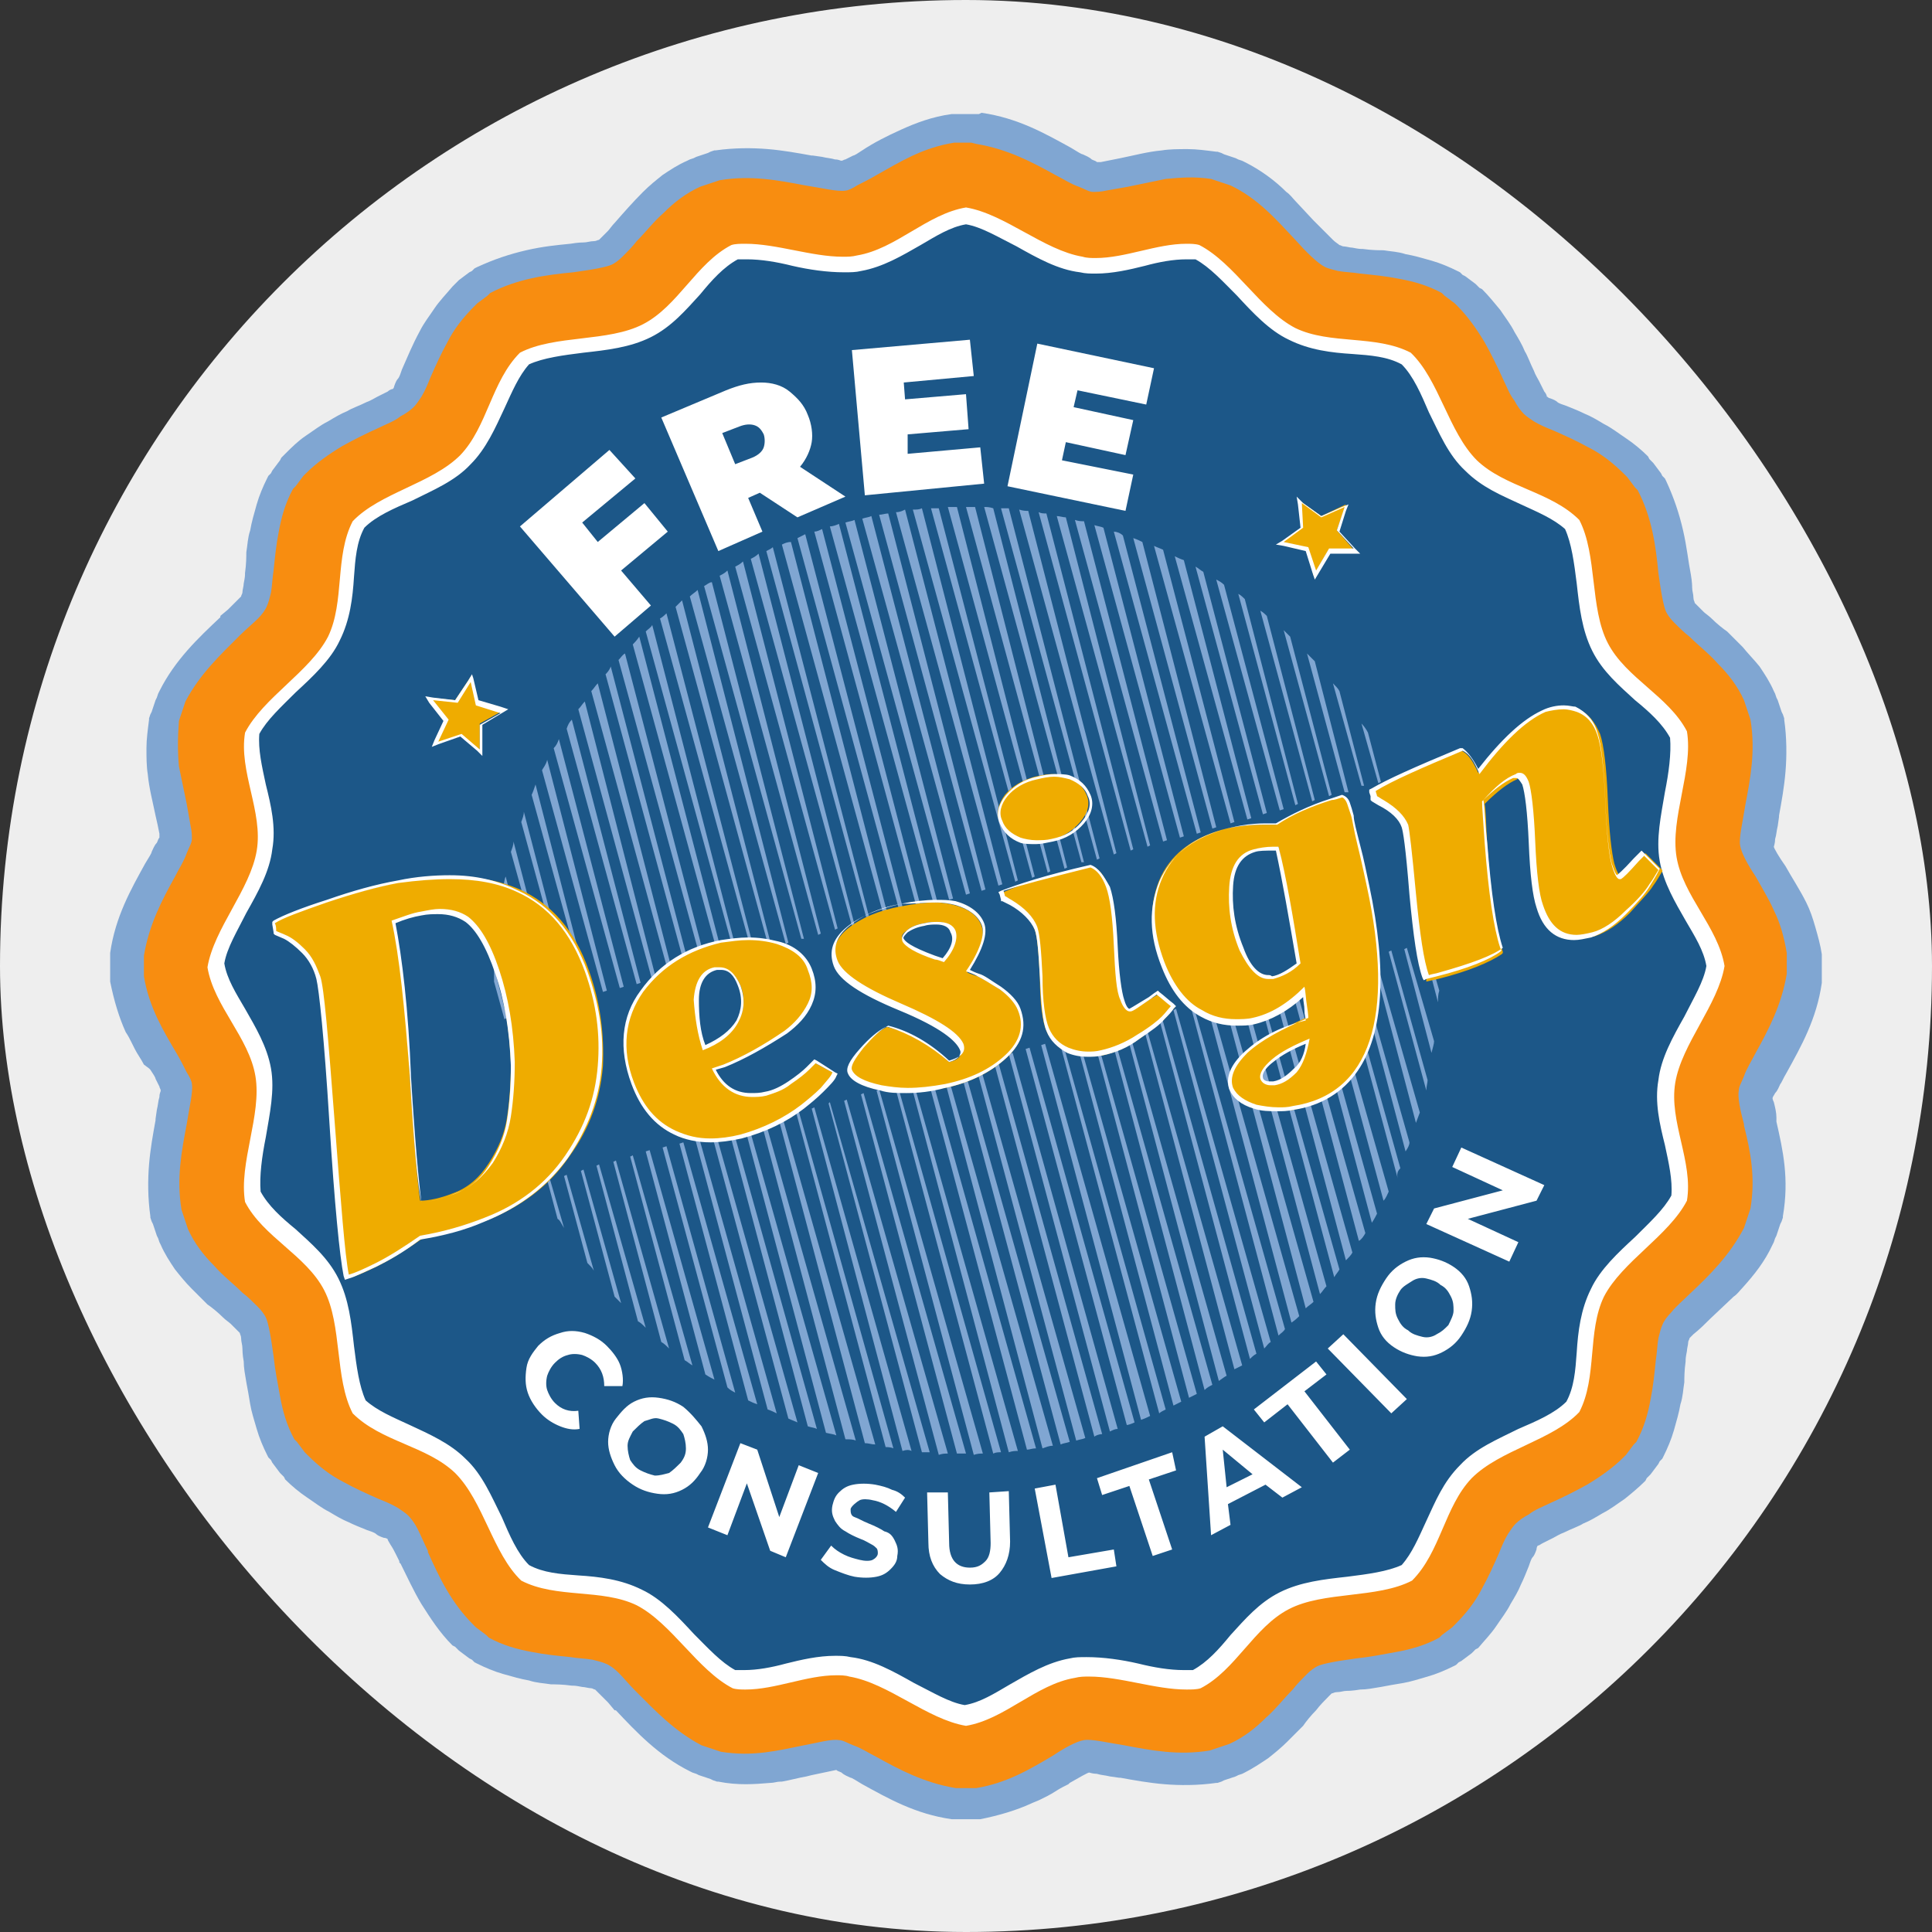 <svg width="149" height="149" fill="none" xmlns="http://www.w3.org/2000/svg"><rect width="100%" height="100%" fill="#333333" stroke="none"/><rect width="149" height="149" rx="74.5" fill="#EEE"/><path fill-rule="evenodd" clip-rule="evenodd" d="M75.7 8.7c2.8.4 4.9 1.6 6.9 2.7.5.3.8.5.9.5.2.1.5.2.7.4.2.1.3.1.4.2h.3l1.5-.3c1-.2 2.1-.5 3.2-.6.6-.1 1.3-.1 2-.1s1.4.1 2.2.2h.1l.3.1.2.1.9.3.2.1.3.1.2.1c1.2.6 2.3 1.4 3.2 2.3.3.2.5.5.7.7l1.4 1.5.2.2.1.1.9.9.3.3c.2.2.4.3.5.4.1 0 .2.1.3.1.2 0 .5.1.7.1.5.1.6.1.8.1.7.1 1.3.1 1.6.1.6.1 1.1.1 1.7.3.6.1 1.3.3 2 .5s1.4.5 2 .8l.2.1.2.2.2.1.8.6.1.1.2.2.2.1c.5.5.9 1 1.4 1.6.4.6.8 1.1 1.1 1.7.3.5.6 1 .8 1.5.2.3.4.9.7 1.5.1.3.3.6.4.8l.4.8c.1.1.2.3.2.4.1 0 .1.1.2.1.3.1.5.2.6.3.1.1.4.2.7.3.5.2 1 .4 1.4.6.5.2 1 .5 1.5.8.6.3 1.1.7 1.7 1.1.6.4 1.2.9 1.7 1.4l.1.2.2.2.1.1.6.8.1.2.2.2.1.2c.6 1.3 1 2.5 1.3 3.8.3 1.3.4 2.4.6 3.4.1.6.1.9.1 1 0 .3.1.5.1.8 0 .2.1.3.1.4l.2.2.5.5c.1.1.4.3.6.5.4.4.9.8 1.2 1l1.2 1.2c.4.5.9 1 1.3 1.5.4.6.8 1.2 1.1 1.9l.1.2.1.3.1.2.3.9.1.2.1.3v.1c.2 1.4.2 2.8.1 4-.1 1.2-.3 2.3-.5 3.4v.1l-.1.7c-.1.4-.1.7-.2 1 0 .3-.1.6-.1.6 0 .1.4.8.9 1.5.5.9 1.1 1.8 1.6 2.8.3.6.5 1.2.7 1.9.2.7.4 1.4.5 2.1v2.2c-.4 2.8-1.6 4.9-2.7 6.9-.3.5-.4.8-.5.9-.1.2-.2.5-.4.7-.1.2-.2.3-.2.4 0 0 0 .1.1.3.1.4.2.8.2 1.2V86.5c.5 2.2 1 4.4.5 7.3v.1l-.1.3-.1.2-.3.9-.1.2-.1.3-.1.2c-.6 1.3-1.4 2.3-2.3 3.3-.2.2-.4.5-.7.7l-1.8 1.7c-.4.4-.8.8-1.3 1.2l-.3.3c0 .1-.1.2-.1.3 0 .2-.1.5-.1.7-.1.5-.1.6-.1.8-.1.7-.1 1.3-.1 1.6-.1.6-.1 1.1-.3 1.7-.1.6-.3 1.3-.5 2s-.5 1.4-.8 2l-.1.2-.2.2-.1.2-.6.8-.1.1-.2.2-.1.2c-.5.5-1.1 1-1.6 1.4-.6.4-1.1.8-1.7 1.1-.5.3-1 .6-1.5.8-.3.2-.9.4-1.5.7-.3.1-.6.3-.8.4l-.8.4c-.2.1-.3.2-.4.2 0 0-.1.1-.1.3-.1.3-.2.5-.3.6-.1.1-.2.4-.3.7-.2.5-.4 1-.6 1.4-.2.5-.5 1-.8 1.5-.3.6-.7 1.1-1.1 1.7-.4.6-.9 1.1-1.4 1.7l-.2.1-.2.2-.1.1-.8.6-.2.1-.2.2-.2.1c-.6.3-1.3.6-2 .8-.7.2-1.3.4-1.9.5-.6.1-1.2.2-1.7.3-.6.1-1.1.2-1.6.2-.6.1-.9.1-1 .1-.3 0-.5.1-.8.1-.2 0-.3.1-.4.1l-.2.2c-.3.3-.7.7-1 1.1-.4.4-.8.9-1 1.2l-1.2 1.2c-.5.5-1 .9-1.5 1.3-.6.4-1.2.8-1.8 1.1l-.2.1-.3.1-.2.1-.9.3-.2.1-.3.1h-.1c-1.4.2-2.8.2-4 .1-1.2-.1-2.3-.3-3.4-.5h-.1l-.7-.1c-.4-.1-.7-.1-1-.2-.3 0-.6-.1-.6-.1-.1 0-.8.4-1.5.8l-.1.1-.4.2c-.4.2-.8.5-1.2.7l-.6.3c-.2.1-.5.2-.7.3-1.1.5-2.4.9-3.9 1.2h-2.2c-2.8-.4-4.9-1.6-6.9-2.7-.5-.3-.8-.5-.9-.5-.2-.1-.5-.2-.7-.4-.2-.1-.3-.1-.4-.2l-1.9.4-.4.1c-.6.1-1.3.3-1.9.4h-.1c-.3 0-.5.1-.8.1-1.2.1-2.5.2-4-.1h-.1l-.3-.1-.2-.1-.9-.3-.2-.1-.3-.1-.2-.1c-2.4-1.2-4.1-3-5.7-4.7h-.1l-.5-.6-.1-.1-.6-.6-.3-.3c-.1 0-.2-.1-.3-.1-.2 0-.5-.1-.7-.1-.5-.1-.6-.1-.8-.1-.7-.1-1.3-.1-1.6-.1-.6-.1-1.1-.1-1.7-.3-.6-.1-1.3-.3-2-.5s-1.4-.5-2-.8l-.2-.1-.2-.2-.2-.1-.8-.6-.1-.1-.2-.2-.2-.1c-1-1-1.7-2.1-2.4-3.2-.6-1-1.1-2.1-1.6-3.1l-.1-.1v-.1l-.3-.6c-.1-.2-.2-.4-.4-.7-.1-.2-.2-.3-.2-.4 0 0-.1-.1-.3-.1-.3-.1-.5-.2-.6-.3-.1-.1-.4-.2-.7-.3-.5-.2-1-.4-1.4-.6-.5-.2-1-.5-1.5-.8-.6-.3-1.1-.7-1.7-1.1-.6-.4-1.2-.9-1.7-1.4l-.1-.2-.2-.2-.1-.1-.6-.8-.1-.2-.2-.2-.1-.2c-.3-.6-.6-1.3-.8-2-.2-.7-.4-1.3-.5-1.9-.1-.6-.2-1.2-.3-1.7-.1-.6-.2-1.1-.2-1.6-.1-.5-.1-1-.1-1 0-.3-.1-.5-.1-.8 0-.2-.1-.3-.1-.4l-.2-.2-.5-.5c-.1-.1-.4-.3-.6-.5-.4-.4-.9-.8-1.2-1l-1.2-1.2c-.5-.5-.9-1-1.3-1.5-.4-.6-.8-1.2-1.1-1.9l-.1-.2-.1-.3-.1-.2-.3-.9-.1-.2-.1-.3v-.1c-.2-1.4-.2-2.8-.1-4 .1-1.2.3-2.3.5-3.4v-.1l.1-.7c.1-.4.1-.7.2-1 0-.3.1-.4.1-.5 0-.1-.1-.2-.1-.3l-.3-.6c0-.1-.2-.4-.4-.7l-.1-.1-.4-.3c-.2-.4-.5-.8-.7-1.2l-.3-.6c-.1-.2-.2-.4-.4-.7-.5-1.1-.9-2.4-1.2-3.9v-2.2c.4-2.8 1.6-4.9 2.7-6.9.3-.5.5-.8.5-.9.1-.2.2-.5.4-.7.1-.2.1-.3.2-.4v-.3c-.1-.5-.2-1-.3-1.4-.2-1-.5-2.1-.6-3.2-.1-.6-.1-1.3-.1-2s.1-1.4.2-2.2v-.1l.1-.3.1-.2.3-.9.1-.2.1-.3.1-.2c1.2-2.4 3-4.1 4.7-5.7v-.1l.6-.5.1-.1.6-.6.3-.3c0-.1.1-.2.1-.3 0-.2.1-.5.1-.7.1-.5.1-.6.1-.8.1-.7.1-1.3.1-1.6.1-.6.1-1.1.3-1.7.1-.6.3-1.3.5-2s.5-1.4.8-2l.1-.2.2-.2.1-.2.6-.8.1-.2.2-.2.1-.1c.5-.5 1-1 1.6-1.4.6-.4 1.1-.8 1.7-1.1.5-.3 1-.6 1.5-.8.3-.2.9-.4 1.5-.7.3-.1.6-.3.8-.4l.8-.4c.1-.1.3-.2.4-.2 0 0 .1-.1.1-.2.1-.3.2-.5.3-.6.1-.1.2-.4.3-.7.4-.9.8-1.9 1.4-3 .3-.6.7-1.1 1.1-1.7.4-.6.9-1.1 1.4-1.7l.2-.2.2-.2.1-.1.8-.6.2-.1.2-.2.2-.1c1.3-.6 2.5-1 3.8-1.3 1.3-.3 2.4-.4 3.4-.5.6-.1.9-.1 1-.1.3 0 .5-.1.8-.1.2 0 .3-.1.4-.1l.2-.2.5-.5c.1-.1.3-.4.5-.6.7-.8 1.4-1.6 2.2-2.4.5-.5 1-.9 1.5-1.3.6-.4 1.2-.8 1.9-1.1l.2-.1.3-.1.2-.1.9-.3.2-.1.3-.1h.1c1.4-.2 2.8-.2 4-.1 1.2.1 2.3.3 3.4.5h.1l.7.1c.4.1.7.1 1 .2.3 0 .4.1.5.1.1 0 .2-.1.3-.1l.6-.3c.1 0 .4-.2.7-.4.9-.6 1.9-1.1 3-1.6s2.4-1 3.9-1.2h2.1l.2-.1Zm9 3.7c0 .1 0 0 0 0Zm-72.4 52c.1 0 0 0 0 0Zm14.1-5.5v.4l.6 2.4h-.1c.3 1.5.4 3.1.1 5.1-.1.8-.3 1.4-.5 2.1-.2.7-.4 1.3-.7 1.9-.2.5-.5 1-.8 1.6-.4.7-.6 1.1-.8 1.4-.2.3-.3.6-.5.8l.1.1.1.1.1.2c.5.9 1.1 1.8 1.6 2.9.3.6.5 1.2.7 1.9.2.7.4 1.4.5 2.1.1.7.2 1.4.2 2.1 0 .7 0 1.4-.1 2-.1.6-.1 1.2-.2 1.7-.1.6-.2 1.1-.3 1.6V58.9Z" fill="#80A6D2"/><path fill-rule="evenodd" clip-rule="evenodd" d="M75.3 11.1c2.4.4 4.3 1.4 6.1 2.4.6.3 1.2.7 1.8.9.5.2.8.4 1.1.4.2 0 .6 0 1-.1.6-.1 1.1-.2 1.7-.3 1-.2 1.9-.4 2.9-.6 1.1-.1 2.2-.2 3.5 0l.3.1.9.3.3.1c2.1 1 3.5 2.6 5 4.2.8.9 1.7 1.8 2.3 2.1.2.1.6.2 1 .3.6.1 1.1.1 1.7.2 1 .1 2 .2 3 .4 1.1.2 2.2.5 3.3 1.1l.2.2.8.6.2.2c.8.8 1.5 1.8 2.1 2.8.5.9 1 1.9 1.4 2.8.3.6.5 1.2.9 1.7.2.4.5.8.7 1 .2.2.5.4.8.6.5.3 1 .5 1.5.7.9.4 1.8.8 2.7 1.3 1 .5 1.9 1.2 2.8 2.1l.2.2.6.8.2.2c1.1 2.1 1.4 4.3 1.6 6.4.1.7.2 1.4.3 1.9.1.5.2.9.3 1.1.1.2.3.5.6.8.4.4.8.8 1.2 1.1.7.7 1.5 1.3 2.2 2.1.8.8 1.5 1.7 2 2.8l.1.3.3.9.1.3c.4 2.4 0 4.5-.4 6.6-.2 1.3-.5 2.5-.4 3.1.1.6.6 1.5 1.2 2.4.5.9 1 1.7 1.4 2.6.5 1 .8 2.1 1 3.3v1.6c-.4 2.4-1.4 4.3-2.4 6.1-.3.6-.7 1.2-.9 1.8-.2.5-.4.8-.4 1.1-.1.5.1 1.5.4 2.6v.1c.5 2 .9 4 .5 6.4l-.1.3-.3.9-.1.3c-1.1 2.1-2.6 3.6-4.2 5.1-.5.5-1 .9-1.4 1.4-.3.3-.6.7-.7 1-.1.2-.2.6-.3 1-.1.6-.1 1.1-.2 1.7-.1 1-.2 2-.4 3-.2 1.1-.5 2.2-1.1 3.3l-.2.2-.6.8-.2.2c-.8.8-1.8 1.5-2.8 2.1-.9.5-1.9 1-2.8 1.4-.6.3-1.2.5-1.7.9-.4.2-.8.5-1 .7-.2.2-.4.5-.6.8-.3.5-.5 1-.7 1.5-.4.9-.8 1.8-1.3 2.7-.5 1-1.2 1.9-2.1 2.8l-.2.2-.8.6-.2.2c-1.1.6-2.2.9-3.3 1.1-1.1.2-2.1.4-3.1.5-.7.1-1.4.2-1.9.3-.5.1-.9.2-1.1.3-.2.1-.5.3-.8.6-.4.4-.8.8-1.1 1.2-.7.7-1.3 1.5-2.1 2.2-.8.8-1.7 1.5-2.8 2l-.3.1-.9.3-.3.1c-2.4.4-4.5 0-6.6-.4-1.3-.2-2.5-.5-3.1-.4-.6.1-1.5.6-2.4 1.2-1.7 1-3.5 2.1-5.9 2.5h-1.6c-2.4-.4-4.3-1.4-6.1-2.4-.6-.3-1.2-.7-1.8-.9-.5-.2-.8-.4-1.1-.4-.6-.1-1.6.2-2.7.4-2 .4-3.9.9-6.4.5l-.3-.1-.9-.3-.3-.1c-2.1-1.1-3.6-2.7-5.1-4.2-.5-.5-.9-1-1.3-1.4-.3-.3-.7-.6-1-.7-.2-.1-.6-.2-1-.3-.6-.1-1.1-.1-1.7-.2-1-.1-2-.2-3-.4-1.1-.2-2.2-.5-3.3-1.1l-.2-.2-.8-.6-.2-.2c-1.7-1.7-2.6-3.6-3.5-5.6v-.1c-.3-.6-.5-1.1-.8-1.7-.2-.4-.5-.8-.7-1-.2-.2-.5-.4-.8-.6-.5-.3-1-.5-1.5-.7-.9-.4-1.8-.8-2.7-1.3-1-.5-1.9-1.2-2.8-2.1l-.2-.2-.6-.8-.2-.2c-.6-1.1-.9-2.2-1.1-3.3-.2-1.1-.4-2.1-.5-3.1-.1-.7-.2-1.4-.3-1.9-.1-.5-.2-.9-.3-1.1-.1-.2-.3-.5-.6-.8-.4-.4-.8-.8-1.2-1.1-.7-.7-1.5-1.3-2.2-2.1-.8-.8-1.5-1.7-2-2.8l-.1-.3-.3-.9-.1-.3c-.4-2.4 0-4.5.4-6.6.2-1.3.5-2.5.4-3.1 0-.2-.2-.6-.4-.9-.2-.4-.5-1-.8-1.5-1-1.7-2.1-3.5-2.5-5.9v-1.6c.4-2.4 1.4-4.3 2.4-6.1.3-.6.7-1.2.9-1.8.2-.5.4-.8.4-1.1 0-.2 0-.6-.1-1-.1-.6-.2-1.1-.3-1.7-.2-1-.4-1.9-.6-2.9-.1-1.1-.1-2.2 0-3.5l.1-.3.3-.9.1-.3c1.1-2.1 2.7-3.6 4.2-5.1.5-.5 1-.9 1.4-1.3.3-.3.6-.7.7-1 .1-.2.2-.6.3-1 .1-.6.1-1.1.2-1.7.1-1 .2-2 .4-3 .2-1.1.5-2.2 1.1-3.3l.2-.2.6-.8.2-.2c.8-.8 1.8-1.5 2.8-2.1.9-.5 1.9-1 2.8-1.4.6-.3 1.2-.5 1.7-.9.4-.2.8-.5 1-.7.2-.2.4-.5.6-.8.3-.5.5-1 .7-1.5.4-.9.8-1.8 1.3-2.7.5-1 1.2-1.9 2.1-2.8l.2-.2.8-.6.2-.2c2.1-1.1 4.3-1.4 6.4-1.6.7-.1 1.4-.2 1.9-.3.5-.1.9-.2 1.1-.3.2-.1.5-.3.8-.6.4-.4.8-.8 1.1-1.2.7-.7 1.3-1.5 2.1-2.2.8-.8 1.7-1.5 2.8-2l.3-.1.9-.3.3-.1c2.4-.4 4.5 0 6.6.4 1.3.2 2.5.5 3.1.4.2 0 .6-.2.9-.4.4-.2 1-.5 1.5-.8 1.8-1 3.5-2.1 6-2.5h1.3l.4.1Z" fill="#F88D10"/><path fill-rule="evenodd" clip-rule="evenodd" d="M74.5 132.5c-1.4-.2-2.7-1-4.2-1.8s-3.1-1.7-4.7-2c-.4-.1-.7-.1-1.1-.1-1.2 0-2.5.3-3.6.6-1.2.3-2.3.5-3.4.5-.3 0-.6 0-.9-.1-1.2-.7-2.3-1.8-3.4-3-1.2-1.3-2.4-2.6-3.9-3.3-1.5-.7-3.1-.9-4.7-1-1.5-.1-2.9-.3-4.2-.9-1-1-1.6-2.4-2.3-3.9-.7-1.6-1.5-3.2-2.7-4.3-1.2-1.2-2.7-1.8-4.1-2.4-1.4-.6-2.7-1.2-3.7-2.1-.6-1.2-.8-2.8-1-4.5-.2-1.7-.4-3.5-1.2-5-.7-1.5-2-2.6-3.2-3.6-1.1-1-2.2-1.9-2.9-3.1-.2-1.4.1-2.9.4-4.5.3-1.7.7-3.5.4-5.1-.3-1.6-1.1-3-1.9-4.4-.8-1.3-1.5-2.5-1.7-3.9.2-1.4 1-2.7 1.8-4.2s1.7-3.1 2-4.7c.3-1.6-.1-3.2-.5-4.8-.3-1.5-.7-2.9-.5-4.2.7-1.2 1.8-2.3 3-3.4 1.3-1.2 2.6-2.4 3.3-3.9.7-1.5.9-3.1 1-4.7.1-1.5.3-2.9.9-4.2 1-1 2.4-1.6 3.9-2.3 1.6-.7 3.2-1.5 4.4-2.7 1.2-1.2 1.8-2.7 2.4-4.1.6-1.4 1.2-2.7 2.1-3.7 1.2-.6 2.8-.8 4.5-1 1.7-.2 3.5-.4 5-1.2 1.5-.7 2.6-2 3.6-3.2 1-1.1 1.9-2.2 3.1-2.9.3 0 .6-.1.9-.1 1.1 0 2.4.2 3.6.5 1.3.2 2.6.5 3.9.5.4 0 .8 0 1.2-.1 1.6-.3 3-1.1 4.4-1.9 1.3-.8 2.5-1.5 3.9-1.7 1.4.2 2.7 1 4.2 1.8s3.1 1.7 4.7 2c.4.1.7.1 1.1.1 1.2 0 2.5-.3 3.6-.5 1.2-.3 2.3-.5 3.4-.5.3 0 .6 0 .8.1 1.2.7 2.3 1.8 3.4 3 1.2 1.3 2.4 2.6 3.9 3.3 1.5.7 3.1.9 4.7 1 1.5.1 2.9.3 4.2.9 1 1 1.6 2.4 2.3 3.9.7 1.6 1.5 3.2 2.6 4.3 1.2 1.2 2.7 1.8 4.1 2.4 1.4.6 2.7 1.2 3.7 2.1.6 1.2.8 2.8 1 4.5.2 1.7.4 3.5 1.2 5 .7 1.5 2 2.6 3.2 3.6 1.1 1 2.2 1.9 2.9 3.1.2 1.4-.1 2.9-.4 4.5-.3 1.7-.7 3.5-.4 5.1.3 1.6 1.1 3 1.9 4.4.8 1.3 1.5 2.5 1.7 3.9-.2 1.4-1 2.7-1.8 4.2s-1.7 3.1-2 4.7c-.3 1.6.1 3.2.5 4.8.3 1.5.7 2.9.5 4.2-.7 1.2-1.8 2.3-3 3.4-1.3 1.2-2.6 2.4-3.3 3.9-.7 1.5-.9 3.1-1 4.7-.1 1.5-.3 2.9-.9 4.2-1 1-2.4 1.6-3.9 2.3-1.6.7-3.2 1.5-4.4 2.7-1.2 1.2-1.8 2.7-2.4 4.1-.6 1.4-1.2 2.7-2.1 3.7-1.2.6-2.8.8-4.5 1-1.7.2-3.5.4-5 1.2-1.5.7-2.5 2-3.6 3.2-1 1.1-1.9 2.2-3.1 2.9-.3 0-.6.1-.9.1-1.1 0-2.4-.2-3.6-.5-1.3-.2-2.6-.5-3.9-.5-.4 0-.8 0-1.2.1-1.6.3-3 1.1-4.4 1.9-1.1.7-2.3 1.4-3.7 1.6Z" fill="#1C5788"/><path d="M74.5 17.3c1.2.2 2.5 1 3.9 1.7 1.6.9 3.2 1.8 4.9 2 .4.1.8.1 1.2.1 1.3 0 2.6-.3 3.8-.6 1.1-.3 2.2-.5 3.2-.5h.7c1.1.6 2.1 1.7 3.2 2.8 1.2 1.3 2.5 2.7 4 3.4 1.6.8 3.3 1 4.9 1.1 1.4.1 2.7.2 3.8.8.9.9 1.5 2.3 2.1 3.7.8 1.6 1.5 3.3 2.8 4.5 1.3 1.3 2.8 1.9 4.3 2.6 1.3.6 2.5 1.1 3.4 1.9.5 1.1.7 2.6.9 4.2.2 1.8.4 3.6 1.2 5.2.8 1.6 2.1 2.7 3.3 3.8 1.1.9 2.1 1.8 2.7 2.9.1 1.2-.1 2.7-.4 4.2-.3 1.8-.7 3.6-.4 5.3.3 1.7 1.2 3.2 2 4.6.7 1.2 1.4 2.3 1.6 3.5-.2 1.2-1 2.5-1.7 3.9-.9 1.6-1.8 3.2-2 4.9-.3 1.7.1 3.4.5 5 .3 1.4.6 2.7.5 3.9-.6 1.1-1.7 2.1-2.8 3.2-1.3 1.2-2.7 2.5-3.4 4-.8 1.6-1 3.3-1.1 4.9-.1 1.4-.2 2.7-.8 3.8-.9.9-2.3 1.5-3.7 2.1-1.6.8-3.3 1.5-4.5 2.8-1.3 1.3-1.9 2.8-2.6 4.3-.6 1.3-1.1 2.5-1.9 3.4-1.1.5-2.6.7-4.2.9-1.8.2-3.6.4-5.2 1.2-1.6.8-2.7 2.1-3.8 3.3-.9 1.1-1.8 2.1-2.9 2.7h-.7c-1.1 0-2.3-.2-3.5-.5-1.3-.3-2.7-.5-4-.5-.5 0-.9 0-1.3.1-1.7.3-3.2 1.2-4.6 2-1.2.7-2.3 1.4-3.5 1.6-1.2-.2-2.5-1-3.9-1.7-1.6-.9-3.2-1.8-4.9-2-.4-.1-.8-.1-1.2-.1-1.3 0-2.6.3-3.8.6-1.1.3-2.2.5-3.2.5h-.7c-1.1-.6-2.1-1.7-3.2-2.8-1.2-1.3-2.5-2.7-4-3.4-1.6-.8-3.3-1-4.9-1.1-1.4-.1-2.7-.2-3.8-.8-.9-.9-1.5-2.3-2.1-3.7-.8-1.6-1.5-3.3-2.8-4.5-1.2-1.2-2.8-1.9-4.3-2.6-1.3-.6-2.5-1.1-3.4-1.9-.5-1.1-.7-2.6-.9-4.2-.2-1.8-.4-3.6-1.2-5.2-.8-1.6-2.1-2.7-3.3-3.8-1.1-.9-2.1-1.8-2.7-2.9-.1-1.2.1-2.7.4-4.2.3-1.8.7-3.6.4-5.3-.3-1.7-1.2-3.2-2-4.6-.7-1.2-1.4-2.3-1.6-3.5.2-1.2 1-2.5 1.7-3.9.9-1.6 1.8-3.2 2-4.9.3-1.7-.1-3.4-.5-5-.3-1.4-.6-2.7-.5-3.9.6-1.1 1.7-2.1 2.8-3.2 1.3-1.2 2.7-2.5 3.4-4 .8-1.6 1-3.3 1.1-4.9.1-1.4.2-2.7.8-3.8.9-.9 2.3-1.5 3.7-2.1 1.6-.8 3.3-1.5 4.5-2.8 1.2-1.2 1.9-2.8 2.6-4.3.6-1.3 1.1-2.5 1.9-3.4 1.1-.5 2.6-.7 4.2-.9 1.8-.2 3.6-.4 5.2-1.2 1.6-.8 2.7-2.1 3.8-3.3.9-1.1 1.8-2.1 2.9-2.7h.7c1.1 0 2.3.2 3.5.5 1.3.3 2.7.5 4 .5.5 0 .9 0 1.3-.1 1.7-.3 3.2-1.2 4.6-2 1.2-.7 2.3-1.4 3.5-1.6Zm0-1.3c-3 .5-5.4 3.2-8.4 3.7-.4.1-.7.1-1.1.1-2.4 0-5.1-1-7.5-1-.4 0-.8 0-1.1.1-2.7 1.4-4.1 4.7-6.8 6.1-2.7 1.4-6.8.8-9.5 2.2-2.2 2.2-2.5 5.7-4.6 7.9-2.2 2.2-6.2 2.9-8.3 5.1-1.4 2.7-.6 6.2-1.9 8.9-1.4 2.7-5 4.7-6.4 7.4-.5 3 1.4 6.1.9 9.1-.5 3-3.3 6-3.8 9 .5 3 3.2 5.4 3.7 8.4s-1.3 6.7-.8 9.7c1.4 2.7 4.7 4.1 6.1 6.8 1.4 2.7.8 6.8 2.2 9.5 2.2 2.2 5.7 2.5 7.9 4.6 2.2 2.2 2.9 6.2 5.1 8.3 2.7 1.4 6.2.6 8.9 1.9 2.7 1.4 4.7 5 7.4 6.4.3.1.7.1 1 .1 2.3 0 4.7-1.1 7-1.1.3 0 .7 0 1 .1 3 .5 6 3.3 9 3.8 3-.5 5.4-3.2 8.4-3.7.4-.1.7-.1 1.1-.1 2.4 0 5.1 1 7.5 1 .4 0 .8 0 1.1-.1 2.7-1.4 4.1-4.7 6.8-6.1 2.7-1.4 6.8-.8 9.5-2.2 2.2-2.2 2.5-5.7 4.6-7.9 2.2-2.2 6.2-2.9 8.3-5.1 1.4-2.7.6-6.2 1.9-8.9 1.4-2.7 5-4.7 6.4-7.4.5-3-1.4-6.1-.9-9.1.5-3 3.3-6 3.8-9-.5-3-3.2-5.4-3.7-8.4s1.3-6.7.8-9.7c-1.4-2.7-4.7-4.1-6.1-6.8-1.4-2.7-.8-6.8-2.2-9.5-2.2-2.2-5.7-2.5-7.9-4.6-2.2-2.2-2.9-6.2-5.1-8.3-2.7-1.4-6.2-.6-8.9-1.9-2.7-1.4-4.7-5-7.4-6.4-.3-.1-.7-.1-1-.1-2.3 0-4.7 1.1-7 1.1-.3 0-.7 0-1-.1-3-.5-6-3.3-9-3.8Z" fill="#fff"/><path d="m110.9 77.3-1.2-4.6.2-.1 1.1 3.8c-.1.3-.1.6-.1.9Zm-.3 3-2.1-7.2-.2.1 2.1 8c.1-.4.2-.7.2-.9Zm-.5 3-2.8-10-.2.1 2.9 10.7c0-.3.1-.6.1-.8Zm-.6 2.5L106 73.6l-.2.1 3.4 12.9c.1-.3.2-.5.3-.8Zm-.8 2.3-4-14.1-.2.1 3.9 14.7c.2-.3.3-.5.3-.7Zm-.7 2-4.4-15.7-.2.1 4.4 16.4c-.1-.4 0-.6.2-.8Zm-.9 1.8-4.9-17.2-.3.1 4.8 17.8c.2-.2.3-.5.4-.7Zm-.9 1.7L101 75l-.3.1 5.1 19.2c.2-.3.3-.5.4-.7Zm-.9 1.5-5.6-19.8-.3.1 5.4 20.3c.2-.1.4-.4.5-.6Zm-1 1.5-5.9-20.9-.3.1 5.7 21.4c.2-.2.4-.4.5-.6Zm-1 1.3L97.1 76l-.2.1 6 22.4c.1-.2.3-.4.4-.6Zm-1 1.3-6.4-22.8-.3.1 6.2 23.3c.2-.2.3-.4.5-.6Zm-1 1.2-6.7-23.7-.3.1 6.4 24.1c.2-.2.4-.3.6-.5Zm-1.1 1.1-6.9-24.4-.3.1 6.6 24.8c.3-.2.4-.3.6-.5Zm-1.1 1L92 77.4l-.2.1 6.8 25.5c.2-.2.4-.3.5-.5Zm-1.1 1-7.3-25.7-.2.1 7 26.1c.2-.2.3-.4.5-.5Zm-1.1.9-7.4-26.3-.2.1 7.1 26.6c.1-.1.3-.3.5-.4Zm-1.1.9-7.6-26.8H88l7.2 27.1.6-.3Zm-1.2.8-7.7-27.2-.2.1 7.3 27.5c.3-.2.4-.3.6-.4Zm-1.1.7-7.8-27.6-.2.1 7.4 27.9c.2-.2.4-.3.6-.4Zm-1.2.7-7.9-28-.2.1 7.5 28.2.6-.3Zm-1.2.6-8-28.3-.2.1 7.6 28.5.6-.3Zm-1.2.6-8-28.5-.2.1 7.7 28.7c.1-.1.3-.2.5-.3Zm-1.2.5-8.1-28.7-.3.1 7.7 28.9c.3-.1.5-.2.7-.3Zm-1.2.5-8.1-28.9-.3.1 7.8 29c.1 0 .4-.1.6-.2Zm-1.3.5-8.1-29-.3.1 7.8 29.1c.2-.1.4-.2.6-.2Zm-1.2.4-8.1-29-.3.1 7.8 29.1c.1-.1.4-.2.6-.2Zm-1.3.3-8.2-29-.3.1 7.8 29.1c.3-.1.5-.1.7-.2Zm-1.2.3-8.2-29-.3.1 7.8 29.1c.2-.1.4-.1.7-.2Zm-1.3.3L73 82.6l-.3.1 7.7 29c.3-.1.5-.2.8-.2Zm-1.3.2-8.1-28.8-.3.1 7.7 28.8c.2 0 .4-.1.7-.1Zm-1.4.2-8.1-28.6-.2.1 7.6 28.6c.3-.1.5-.1.7-.1Zm-1.3.1-8-28.4-.2.1 7.6 28.4c.2-.1.4-.1.6-.1Zm-1.4.1-8-28.1-.2.1 7.5 28.1c.3-.1.5-.1.7-.1Zm-1.3 0-7.9-27.8-.2.1 7.4 27.7h.7Zm-1.4 0-7.8-27.3-.2.1 7.3 27.3c.3-.1.5-.1.7-.1Zm-1.4-.1L64 85l-.1.1 7.2 26.9h.6Zm-1.4-.1-7.5-26.5-.2.1 7 26.4c.3-.1.5-.1.7 0Zm-1.4-.2-7.3-26-.2.1 6.9 25.8c.1 0 .4 0 .6.1Zm-1.4-.3L60.3 86l-.3.1 6.7 25.2c.3 0 .5.1.8.1Zm-1.5-.3-7-24.7-.3.1 6.5 24.5c.3 0 .6 0 .8.1Zm-1.5-.4-6.8-24-.3.1 6.3 23.7c.4.1.6.1.8.2Zm-1.5-.5L56.5 87l-.3.1 6.1 22.9c.3.1.5.1.7.2Zm-1.5-.5-6.3-22.3-.3.1 5.9 21.9c.2.1.5.2.7.3Zm-1.6-.7-6-21.3-.3.1 5.6 20.9c.3.1.5.2.7.3Zm-1.5-.7-5.7-20.2-.3.1 5.3 19.8c.2.1.4.2.7.3Zm-1.7-.9-5.3-19-.3.1 5 18.5c.2.2.4.3.6.4Zm-1.6-1-5-17.7-.3.1 4.6 17.2c.3.2.5.3.7.4Zm-1.7-1.1-4.6-16.2-.2.1 4.2 15.7c.2.1.4.3.6.4Zm-1.8-1.3-4.1-14.5-.2.1 3.7 13.9c.2.1.4.3.6.5Zm-1.8-1.6-3.6-12.6-.2.1 3.2 12c.2.1.4.3.6.5Zm-1.9-1.9L45 90.2l-.2.1 2.6 9.7.5.5ZM45.8 98l-2.1-7.4-.2.1 1.8 6.7c.2.2.4.4.5.6Zm-2.3-3.3-1.1-3.8-.2.1.8 3c.2.1.3.4.5.7ZM105 55.8l1.3 4.6.2-.1-1-3.8c-.1-.2-.3-.5-.5-.7Zm-2.2-3.1 2.2 7.9h.2l-1.9-7.3c-.1-.2-.3-.4-.5-.6Zm-2-2.3 2.9 10.7h.3L101.4 51l-.6-.6ZM99 48.6l3.5 12.8.2-.1-3.2-12.2-.5-.5Zm-1.8-1.5 4 14.7.2-.1-3.7-14.2c-.1-.1-.3-.3-.5-.4Zm-1.7-1.3 4.4 16.3.2-.1L96 46.2c-.1-.1-.3-.3-.5-.4Zm-1.7-1.1 4.9 17.8.3-.1-4.6-17.3c-.2-.2-.4-.3-.6-.4Zm-1.6-1 5.2 19.1.3-.1-4.9-18.6c-.2-.1-.4-.3-.6-.4Zm-1.6-.8 5.6 20.3.3-.1-5.2-19.9c-.3-.1-.5-.2-.7-.3Zm-1.6-.8 5.9 21.4.3-.1-5.5-21c-.2-.1-.5-.2-.7-.3Zm-1.6-.6 6.1 22.4.3-.1-5.7-22c-.2-.1-.4-.2-.7-.3Zm-1.5-.5 6.4 23.3.3-.1-6-22.9c-.2-.2-.5-.3-.7-.3Zm-1.5-.5L91 64.6l.3-.1-6.2-23.8c-.2-.1-.4-.1-.7-.2Zm-1.5-.4 6.8 24.8.3-.1-6.4-24.6c-.2 0-.4 0-.7-.1Zm-1.4-.3 7 25.5.2-.1-6.5-25.3c-.2 0-.5-.1-.7-.1Zm-1.4-.3 7.1 26.1.2-.1-6.7-25.9c-.2 0-.4 0-.6-.1Zm-1.5-.2 7.3 26.6.2-.1-6.8-26.4c-.2 0-.4 0-.7-.1Zm-1.4-.1 7.4 27.1.2-.1-7-27h-.6Zm-1.3-.1 7.5 27.4h.2l-7-27.3c-.3-.1-.5-.1-.7-.1Zm-1.4 0L82.1 67l.2-.1-7.1-27.8h-.7Zm-1.4 0 7.7 28.2.2-.1-7.2-28.1h-.7Zm-1.3.1 7.8 28.5.2-.1-7.4-28.4h-.6Zm-1.4.1L78.3 68l.2-.1-7.4-28.7c-.2.1-.4.1-.7.1Zm-1.3.2L77 68.3l.3-.1-7.5-28.9c-.2.1-.4.2-.7.2Zm-1.3.2 7.9 29 .3-.1-7.5-29c-.2 0-.5.1-.7.1Zm-1.3.3 8 29 .3-.1-7.6-29.1c-.2.1-.4.1-.7.2Zm-1.3.3 8 29.1.3-.1-7.6-29.2c-.2.1-.4.1-.7.2Zm-1.2.3 8 29.1.3-.1-7.6-29.2c-.2.1-.5.2-.7.2Zm-1.2.4 7.9 29 .3-.1-7.6-29.1c-.2.1-.4.2-.6.2Zm-1.3.5 7.9 28.9.3-.1-7.6-29.1-.6.3Zm-1.2.5 7.9 28.8.3-.1L61 41.8c-.3 0-.5.1-.7.2Zm-1.2.5 7.8 28.6.2-.1-7.5-28.8c-.1.1-.3.2-.5.3Zm-1.2.6 7.8 28.3.2-.1-7.4-28.6c-.2.2-.4.3-.6.4Zm-1.2.6 7.7 28 .2-.1-7.3-28.3c-.2.2-.4.3-.6.4Zm-1.2.7 7.6 27.7.2-.1-7.2-28c-.2.2-.4.3-.6.4Zm-1.2.8 7.5 27.2h.2l-7.1-27.5c-.2 0-.4.2-.6.3Zm-1.1.8 7.4 26.8.2-.1-7-27.2c-.2.2-.4.3-.6.5Zm-1.1.8 7.2 26.3.2-.1-6.9-26.7-.5.5Zm-1.2.9L58 73.5l.2-.1-6.8-26.1c-.1.1-.3.3-.5.4Zm-1.1 1 6.9 25.1.2-.1-6.6-25.5c-.1.2-.3.3-.5.5Zm-1 1 6.7 24.4.3-.1-6.5-24.9c-.2.3-.4.5-.5.6Zm-1.1 1.2 6.5 23.7.3-.1-6.3-24.1c-.2.1-.3.3-.5.5Zm-1 1.1 6.2 22.8.3-.1-6.1-23.3c-.1.3-.3.5-.4.6Zm-1.1 1.3 6 21.9.3-.1-5.8-22.4c-.2.2-.3.4-.5.6Zm-1 1.4 5.7 20.9.3-.1-5.5-21.4c-.2.2-.3.4-.5.6Zm-.9 1.5 5.4 19.7.3-.1-5.3-20.3c-.2.2-.3.4-.4.7Zm-1 1.5 5.1 18.5.3-.1-5-19.1c-.1.3-.2.5-.4.7Zm-.9 1.7 4.7 17.1.3-.1-4.6-17.8c-.1.4-.3.6-.4.8Zm-.8 1.9 4.3 15.6.2-.1-4.2-16.3c-.1.3-.2.6-.3.8Zm-.8 2.1L44 77.3l.2-.1-3.8-14.6c0 .3-.1.5-.2.8Zm-.8 2.3 3.3 11.9.2-.1-3.3-12.6c0 .3-.1.5-.2.8Zm-.6 2.6 2.6 9.6.2-.1L39 67.6c-.1.2-.1.5-.2.7Zm-.5 3.2 1.8 6.7h.2l-1.9-7.5c0 .3-.1.5-.1.8Zm-.2 4.2.8 2.9.2-.1-1-3.9v1.1Z" fill="#80A6D2"/><path d="M26.7 98.3c-.3-1.5-.6-5.5-1.1-11.9-.5-6.5-.8-10.2-1-11-.2-.8-.6-1.5-1.2-2-.5-.5-1-.9-1.4-1.1l-.7-.3-.1-.8.1-.1c.7-.4 2.1-1 4.1-1.6 2-.7 3.8-1.1 5.5-1.5 1.4-.3 2.7-.4 3.9-.4 2 0 3.7.3 5.3 1 2.4 1.1 4.2 3.1 5.3 6.2.9 2.5 1.2 4.9 1.1 7.4-.2 2.5-1 4.8-2.6 7-1.5 2.2-3.6 3.8-6.3 4.9-1.6.6-3.3 1.1-5 1.4-1.3.9-2.4 1.6-3.4 2.1s-1.7.8-2.1.9H27l-.3-.2Zm3.6-27.2c.5 2.7 1 6.6 1.3 11.8.3 5 .6 8.3.8 9.7.7 0 1.6-.2 2.6-.6 1.1-.4 2-1.2 2.7-2.3.7-1.1 1.2-2.2 1.4-3.5.2-1.3.3-2.7.3-4.2-.1-2.6-.5-5-1.2-7.1-.7-2.1-1.5-3.4-2.4-4-.6-.4-1.3-.6-2.2-.6-.4 0-.9.1-1.4.2-.4 0-1.1.3-1.9.6Zm24.5 16.8c-1 0-1.9-.2-2.7-.6-1.5-.7-2.6-2-3.3-3.8-1-2.7-.8-5 .7-7.1 1.4-2 3.5-3.3 6.1-3.8.7-.2 1.4-.2 2.1-.2.8 0 1.5.1 2.2.3 1.3.4 2.1 1.1 2.5 2.1.4 1 .4 1.9 0 2.7-.4.8-1 1.5-1.8 2.1-1.6 1.1-3.2 2-4.7 2.6l-.9.3c.7 1.3 1.7 2 2.9 2 .3 0 .7 0 1.1-.1.6-.2 1.3-.4 1.9-.8.6-.4 1.1-.8 1.4-1.1l.5-.5h.1l1.5.8-.1.1c-.1.3-.5.7-1 1.2s-1 1-1.5 1.3c-1.3 1-2.9 1.8-4.8 2.3-.7.1-1.5.2-2.2.2Zm.8-13.2h-.3c-1 .2-1.5 1-1.5 2.4s.1 2.6.5 3.7c1.2-.5 2.1-1.2 2.6-2s.6-1.8.2-2.8c-.4-.9-.9-1.3-1.5-1.3Zm43 10.9c-.6 0-1.2-.1-1.8-.2-1-.3-1.6-.7-1.8-1.4-.3-.9 0-1.8 1.1-2.8 1-.9 2.6-1.8 4.6-2.7 0-.1 0-.4-.1-.9 0-.5-.1-.9-.1-1.2-1.2 1.2-2.5 2-3.9 2.3-.4.1-.9.1-1.3.1-.9 0-1.8-.2-2.7-.7-1.2-.7-2.2-1.9-3-3.7-.9-2.4-1-4.5-.2-6.5.8-1.9 2.4-3.2 4.8-3.9 1.1-.3 2.2-.4 3.3-.4h.9c1.1-.8 2.6-1.4 4.2-1.9l.9-.3c.3.1.4.2.5.6.1.3.2.6.3 1 .1.3.2 1.1.5 2.3.3 1.2.5 2.2.7 3.1 1.4 6.6 1.1 11.3-.9 14.2-1.1 1.6-2.8 2.6-4.9 3h-1.1Zm2.2-5.3c-1.1.4-2 .9-2.7 1.5-.7.6-1 1-.8 1.4.1.3.3.4.6.4h.3c.5-.1 1.1-.4 1.6-1s.9-1.3 1-2.3Zm-2.5-14.9c-.6 0-1.1 0-1.5.1-1.1.3-1.7 1.2-1.8 2.7-.1 1.6.1 3.2.8 4.9.6 1.5 1.3 2.2 2.1 2.2h.3c.6-.1 1.3-.5 2-1.1-.6-3.6-1.1-6.6-1.6-8.9-.1.1-.2.1-.3.1ZM69.9 84.1c-.7 0-1.4-.1-2-.2-1.4-.3-2.2-.8-2.4-1.2-.1-.3.2-.9.9-1.8.7-.8 1.4-1.4 2-1.7 1.7.4 3.3 1.3 4.8 2.7.5-.1.8-.3.9-.6.1-.2.1-.3 0-.6-.3-.9-1.9-1.9-4.7-3-2.9-1.2-4.5-2.3-4.9-3.3-.4-1-.1-2 .9-2.8 1-.8 2.4-1.4 4.1-1.7 1-.2 1.9-.3 2.6-.3.6 0 1.1.1 1.5.2 1.1.3 1.8.8 2.1 1.6.3.8-.1 2-1.1 3.6.2.1.5.2.8.3.4.2 1 .5 1.7 1 .8.5 1.2 1.1 1.5 1.7.5 1.3.2 2.5-1 3.6s-2.8 1.9-4.7 2.3c-1.1.1-2.1.2-3 .2Zm2.4-13c-.3 0-.6 0-1 .1-.6.1-1.1.3-1.4.6-.3.2-.4.4-.3.6.1.3.6.7 2.4 1.4l.7.2c.8-.9 1-1.6.8-2.2-.1-.4-.6-.7-1.2-.7Zm11.5 10.3c-.5 0-1.1-.1-1.5-.3-.7-.3-1.3-.9-1.6-1.6-.3-.7-.5-2.1-.5-4.1-.1-1.9-.2-3.2-.4-3.7-.3-.8-1-1.5-1.9-2l-.5-.3v-.1l-.1-.5h.1c1.3-.6 3.4-1.2 6.8-2 .6.2 1 .8 1.3 1.6.3.8.5 2.4.6 4.5.1 2.2.2 3.6.5 4.2.3.7.5.8.6.8.1 0 .4-.1 1.6-.9l.5-.3 1.3 1-.1.1c-.2.2-.4.5-.7.8-.3.3-1 .8-1.9 1.5-.9.6-1.9 1.1-2.9 1.3h-1.2Zm26.2-6c-.4-1.1-.7-3.2-1-6.4-.3-3.9-.5-5-.6-5.3-.2-.7-.9-1.3-1.9-1.8l-.6-.3-.2-.6h.1c1.2-.7 3.1-1.6 6.8-3.1h.1c.5.2.9.8 1.3 1.7 1.8-2.4 3.4-3.9 5-4.7.6-.3 1.1-.4 1.7-.4.4 0 .7.1 1 .2.8.3 1.3 1 1.7 1.9.3.9.5 2.6.6 5.1.1 2.5.3 4.1.5 4.9.3 1 .5 1 .5 1 .1 0 .3-.2 1.4-1.3l.5-.5 1.2 1.2.1.1v.1c-.2.3-.4.7-.7 1.1-.3.5-1 1.2-1.8 2.1-.9.9-1.8 1.5-2.7 1.8-.5.1-.9.2-1.3.2-1.3 0-2.2-.8-2.8-2.4-.3-.8-.5-2.5-.6-4.9-.1-2.4-.3-3.9-.5-4.5-.1-.4-.3-.6-.6-.6-.1 0-.2 0-.2.1-.7.3-1.5.9-2.5 1.9.1.5.1 1.6.2 3.3.3 3.9.7 6.6 1.2 8.1v.1l-.1.1c-.9.6-2.5 1.3-4.9 1.9l-.9.2v-.3ZM79.9 65c-.5 0-.9-.1-1.3-.2-.7-.3-1.2-.7-1.5-1.4-.3-.7-.1-1.4.4-2.1.6-.7 1.3-1.1 2.3-1.4.5-.1.9-.2 1.3-.2.5 0 .9.1 1.2.2.7.3 1.2.7 1.5 1.4.3.7.1 1.4-.5 2.1-.6.7-1.4 1.2-2.3 1.4-.3.2-.7.2-1.1.2Zm-44.4-8.3-2 .7.8-1.9-1.3-1.7 2.1.2 1.2-1.8.4 2 2.1.6-1.8 1v2.1l-1.5-1.2Zm65.3-14.4-2.1-.4 1.7-1.2-.2-2.1 1.7 1.2 1.9-.9-.7 2 1.4 1.6h-2.1l-1.1 1.9-.5-2.1Z" fill="#EFAC00"/><path d="m100.4 38.8 1.5 1.1 1.8-.8-.6 1.8 1.3 1.4h-1.9l-1 1.7-.6-1.8-1.9-.4 1.5-1.1-.1-1.9ZM36.3 52.6l.4 1.8 1.9.6-1.6.9v1.9l-1.4-1.2-1.8.6.8-1.7-1.2-1.5 1.9.2 1-1.6Zm84.3 2.1c.3 0 .7.1 1 .2.8.3 1.3.9 1.6 1.8.3.9.5 2.6.6 5.1.1 2.5.3 4.2.5 4.9.2.7.4 1.1.6 1.1h.1c.2-.1.6-.5 1.4-1.4l.4-.4 1.1 1.1c-.2.3-.4.7-.7 1.1-.3.5-.9 1.2-1.8 2-.9.9-1.8 1.5-2.6 1.7-.4.1-.9.2-1.2.2-1.3 0-2.1-.8-2.6-2.3-.3-.8-.5-2.5-.6-4.9-.1-2.4-.3-4-.5-4.6-.2-.5-.4-.7-.7-.7-.1 0-.2 0-.3.1-.8.3-1.6 1-2.5 2 .1.4.1 1.5.3 3.3.3 3.9.7 6.6 1.2 8.1-.8.6-2.4 1.2-4.9 1.9-.3.1-.5.1-.8.2-.4-1.1-.7-3.2-1-6.3-.3-3.2-.5-4.9-.6-5.3-.3-.7-.9-1.3-1.9-1.9-.2-.1-.3-.2-.5-.3 0-.1-.1-.3-.1-.4 1.3-.8 3.6-1.8 6.7-3.1.5.2.9.8 1.3 1.8 1.8-2.4 3.5-4.1 5.1-4.8.4-.1.9-.2 1.4-.2Zm-39.3 5.2c.4 0 .8.1 1.2.2.7.3 1.2.7 1.4 1.3.3.6.1 1.3-.5 2s-1.3 1.1-2.3 1.3c-.4.1-.8.1-1.2.1-.4 0-.9-.1-1.2-.2-.7-.3-1.2-.7-1.4-1.3-.3-.6-.1-1.3.4-1.9.5-.6 1.3-1.1 2.3-1.3.4-.1.9-.2 1.3-.2Zm22.2 1.6c.1 0 .3.2.4.5l.3.9c.1.3.2 1.1.5 2.3.3 1.2.5 2.2.7 3.1 2.2 10.1.3 16.1-5.7 17-.4.1-.7.1-1.1.1-.6 0-1.2-.1-1.7-.2-.9-.3-1.5-.7-1.8-1.3-.3-.8.1-1.7 1.1-2.7 1.1-1 2.6-1.8 4.7-2.7 0 0 0-.3-.1-.9-.1-.6-.1-1.1-.2-1.5-1.3 1.3-2.6 2.1-4 2.4-.4.1-.9.1-1.3.1-.9 0-1.8-.2-2.6-.7-1.2-.6-2.2-1.9-2.9-3.7-.9-2.4-1-4.5-.2-6.4.8-1.9 2.4-3.2 4.7-3.8 1-.3 2.1-.4 3.3-.4h.9c1.2-.8 2.6-1.4 4.2-1.9.2 0 .5-.1.8-.2Zm-5.7 14h.4c.7-.2 1.4-.5 2.1-1.2-.6-3.7-1.1-6.7-1.7-9h-.4c-.6 0-1.1.1-1.5.2-1.2.3-1.8 1.3-1.9 2.9-.1 1.6.1 3.2.8 4.9.7 1.4 1.4 2.2 2.2 2.2Zm3.2 4.6c-1.2.5-2.2 1-2.9 1.6-.7.6-1 1.1-.9 1.5.1.3.4.5.8.5h.3c.6-.1 1.1-.4 1.7-1 .5-.6.8-1.5 1-2.6ZM84.1 66.9c.5.2.9.7 1.2 1.5.3.8.5 2.3.6 4.5.1 2.2.2 3.6.5 4.2.2.6.5.9.7.9h.1c.2 0 .7-.4 1.6-1 .1-.1.3-.2.4-.3.4.3.7.6 1.1.9-.2.2-.4.5-.7.8-.3.3-.9.8-1.9 1.4-.9.6-1.9 1-2.8 1.2-.4.1-.7.1-1 .1-.5 0-1-.1-1.5-.3-.7-.3-1.2-.8-1.5-1.5-.3-.7-.5-2.1-.5-4-.1-2-.2-3.2-.4-3.8-.3-.8-1-1.5-2-2.1-.2-.1-.3-.2-.5-.3 0-.1-.1-.3-.1-.4 1.2-.4 3.5-1 6.7-1.8Zm-49.4.9c2 0 3.7.3 5.2 1 2.4 1.1 4.1 3.1 5.2 6.1.9 2.5 1.2 4.9 1 7.3-.2 2.5-1 4.7-2.5 6.9s-3.6 3.8-6.2 4.8c-1.5.6-3.2 1.1-5 1.4-1.3.9-2.4 1.6-3.4 2.1s-1.7.8-2.1.9c-.3-1.5-.6-5.4-1.1-11.9-.5-6.5-.8-10.2-1.1-11.1-.3-.8-.6-1.5-1.2-2.1-.5-.5-1-.9-1.5-1.1-.2-.1-.5-.2-.7-.3 0-.2 0-.4-.1-.6.6-.4 2-.9 4-1.6 2.1-.7 3.9-1.2 5.5-1.5 1.5-.2 2.8-.3 4-.3Zm-2.2 24.9c.7 0 1.6-.2 2.7-.7 1.1-.4 2-1.2 2.8-2.3.7-1.1 1.2-2.3 1.4-3.6.2-1.3.3-2.7.3-4.2-.1-2.7-.5-5-1.2-7.1-.7-2.1-1.5-3.4-2.4-4.1-.6-.4-1.3-.6-2.2-.6-.4 0-.9.1-1.4.2-.7.1-1.4.4-2.3.7.6 2.7 1 6.7 1.4 11.9.3 5.2.6 8.5.9 9.8-.1 0-.1 0 0 0Zm39.7-23.1c.6 0 1.1.1 1.5.2 1 .3 1.7.8 2 1.5.3.7-.1 2-1.2 3.6.2.1.6.2.9.4.4.2.9.5 1.7 1 .7.5 1.2 1.1 1.4 1.6.5 1.2.2 2.4-1 3.5s-2.7 1.8-4.6 2.2c-1.1.2-2 .3-2.9.3-.7 0-1.4-.1-2-.2-1.4-.3-2.1-.7-2.3-1.2-.1-.3.2-.8.9-1.7.7-.8 1.3-1.4 1.9-1.7 1.6.4 3.2 1.3 4.7 2.7 1-.3 1.3-.7 1.1-1.3-.4-.9-2-1.9-4.8-3.1-2.8-1.2-4.5-2.3-4.9-3.3-.4-1-.1-1.9.9-2.7 1-.8 2.3-1.4 4-1.7 1 0 1.9-.1 2.7-.1Zm.6 4.6c.8-.9 1.1-1.8.9-2.4-.2-.5-.7-.7-1.4-.7-.3 0-.6 0-1 .1-.6.1-1.1.3-1.4.6-.3.3-.4.5-.3.8.2.4 1 .9 2.5 1.4.2 0 .4.1.7.2Zm-15.1-1.7c.8 0 1.5.1 2.2.3 1.2.4 2.1 1 2.4 2 .4 1 .4 1.8 0 2.6s-1 1.5-1.8 2.1c-1.6 1.1-3.2 2-4.7 2.6l-.9.3c.7 1.5 1.8 2.2 3.1 2.2.3 0 .7 0 1.1-.1.6-.2 1.3-.4 1.9-.9.6-.4 1.1-.8 1.4-1.1l.5-.5c.4.2.9.5 1.3.7-.1.3-.4.6-.9 1.2-.5.5-1 .9-1.5 1.3-1.3 1-2.9 1.8-4.7 2.3-.8.2-1.6.3-2.3.3-1 0-1.8-.2-2.7-.6-1.5-.7-2.5-1.9-3.2-3.7-1-2.6-.7-5 .7-7 1.5-2 3.5-3.2 6-3.8.8-.1 1.4-.2 2.1-.2ZM54.2 81c1.3-.5 2.2-1.2 2.7-2.1.5-.9.6-1.8.2-2.9-.4-.9-.9-1.4-1.6-1.4h-.4c-1 .2-1.5 1.1-1.6 2.5.1 1.4.3 2.7.7 3.9ZM100 38.3l.1.6.2 1.8-1.4 1-.5.3.6.1 1.7.4.5 1.6.2.6.3-.5.9-1.5h2.3l-.4-.4-1.2-1.3.5-1.6.2-.5-.5.2-1.6.7-1.4-1-.5-.5ZM36.4 52l-.3.5-1 1.5-1.7-.2-.6-.1.3.5 1.1 1.4-.7 1.5-.2.5.5-.2 1.7-.6 1.3 1.1.4.4v-2.4l1.5-.9.5-.3-.6-.2-1.7-.5-.4-1.7-.1-.3Zm84.2 2.4c-.5 0-1.1.1-1.7.4-1.5.7-3.1 2.2-4.9 4.5-.4-.8-.8-1.3-1.2-1.6h-.2c-3.6 1.5-5.6 2.4-6.8 3.1l-.2.1v.2l.1.3V61.7l.1.1.5.3c1 .5 1.6 1.1 1.8 1.7.1.3.3 1.4.6 5.2.3 3.2.6 5.3 1 6.4l.1.2.2-.1.8-.2c2.4-.6 4.1-1.3 4.9-1.9l.1-.1-.1-.2c-.5-1.5-.9-4.2-1.2-8.1-.1-1.6-.2-2.7-.2-3.2.9-.9 1.7-1.5 2.4-1.8h.2c.2 0 .3.2.5.5.2.6.4 2.1.5 4.5.1 2.5.3 4.1.6 5 .5 1.7 1.5 2.5 2.9 2.5.4 0 .8-.1 1.3-.2.9-.3 1.8-.9 2.7-1.8.9-.9 1.5-1.6 1.8-2.1.3-.5.5-.8.7-1.2l.1-.2-.1-.1-1.1-1.1-.2-.2-.2.2-.4.4c-.9 1-1.2 1.2-1.3 1.3-.1-.1-.2-.3-.4-.9-.2-.8-.4-2.4-.5-4.9-.1-2.5-.3-4.3-.6-5.2-.3-1-.9-1.6-1.7-2-.2 0-.5-.1-.9-.1Zm-39.3 5.3c-.4 0-.9.1-1.3.2-1 .2-1.8.7-2.4 1.4-.6.7-.8 1.5-.5 2.2.3.7.8 1.2 1.6 1.5.3.1.8.1 1.2.1.4 0 .8-.1 1.3-.2 1-.2 1.8-.7 2.4-1.4.6-.7.8-1.5.5-2.2-.3-.7-.8-1.2-1.6-1.5-.3-.1-.8-.1-1.2-.1Zm22.2 1.6-.9.3c-1.6.5-3 1.2-4.2 1.9h-.8c-1.2 0-2.3.2-3.3.5-2.4.7-4 2-4.9 4-.8 2-.8 4.1.2 6.6.7 1.8 1.7 3.1 3 3.8.9.5 1.8.7 2.8.7.4 0 .9 0 1.3-.1 1.3-.3 2.6-1 3.8-2.1 0 .3.1.6.1 1s.1.6.1.8c-2.1.5-3.6 1.4-4.7 2.4s-1.5 2-1.2 2.9c.3.7.9 1.2 1.9 1.5.6.2 1.2.2 1.8.2.4 0 .8 0 1.2-.1 2.2-.3 3.9-1.4 5-3 2-2.9 2.3-7.7.9-14.3-.2-.9-.4-2-.7-3.1-.3-1.2-.5-1.9-.5-2.3-.1-.4-.2-.7-.3-1-.1-.3-.3-.5-.6-.6Zm-5.7 13.9c-.7 0-1.4-.7-1.9-2.1-.7-1.7-.9-3.3-.8-4.8.1-1.5.7-2.3 1.7-2.6.3-.1.8-.1 1.4-.1h.2c.5 2.3 1 5.2 1.6 8.7-.7.5-1.3.9-1.9 1-.1-.1-.2-.1-.3-.1Zm.1 8.2c-.4 0-.5-.2-.5-.3-.1-.4.4-.9.8-1.2.6-.5 1.5-1 2.5-1.4-.1.8-.4 1.5-.9 1.9-.5.5-1 .9-1.6 1h-.3ZM84.1 66.7c-3.5.8-5.6 1.5-6.9 2l-.2.1.1.2.1.4v.1h.1l.4.2.2.1c.9.5 1.6 1.2 1.9 1.9.2.5.3 1.8.4 3.7.1 2 .2 3.4.5 4.1.3.8.9 1.3 1.6 1.7.5.2 1 .3 1.6.3.3 0 .7 0 1.1-.1 1-.2 2-.6 2.9-1.3.9-.6 1.6-1.1 1.9-1.5.3-.3.6-.6.7-.8l.2-.2-.2-.2c-.4-.3-.7-.6-1.1-.9l-.1-.1-.3.2-.4.3c-1.3.8-1.5.9-1.5.9s-.2 0-.4-.7c-.2-.6-.4-2-.5-4.1-.1-2.2-.3-3.7-.6-4.6-.5-.9-.9-1.5-1.5-1.7Zm-49.4.8c-1.2 0-2.6.1-4 .4-1.7.3-3.5.8-5.5 1.5-1.9.6-3.4 1.2-4.1 1.6l-.1.1v.2l.1.6v.1l.1.1.7.3c.4.2.9.6 1.4 1.1.5.5.9 1.2 1.1 2 .2.8.6 4.5 1 11 .4 6.4.8 10.4 1.1 11.9l.1.3.3-.1c.4-.1 1.2-.5 2.1-.9 1-.5 2.1-1.1 3.4-2.1 1.8-.3 3.4-.7 5-1.4 2.7-1.1 4.8-2.7 6.4-4.9 1.5-2.2 2.4-4.5 2.6-7 .2-2.5-.2-4.9-1.1-7.4-1.1-3-2.9-5.1-5.3-6.2-1.6-.8-3.3-1.2-5.3-1.2Zm-4.2 3.7c.7-.3 1.4-.5 2-.6.5-.1.9-.1 1.3-.1.8 0 1.5.2 2.1.6.8.6 1.6 1.9 2.3 4 .7 2 1.1 4.4 1.2 7.1 0 1.5-.1 2.9-.3 4.2-.2 1.3-.7 2.4-1.4 3.5s-1.6 1.8-2.7 2.2c-1 .4-1.8.6-2.5.6-.2-1.5-.5-4.7-.8-9.6-.2-5.3-.7-9.3-1.2-11.9Zm41.7-1.8c-.8 0-1.7.1-2.7.3-1.7.4-3.1.9-4.2 1.8s-1.4 1.9-1 3c.4 1.1 2.1 2.2 5 3.4 3.4 1.4 4.4 2.4 4.7 3 .1.2.1.3 0 .5s-.4.4-.8.5c-1.5-1.3-3.1-2.2-4.7-2.7h-.2c-.6.3-1.3.9-2 1.7-.8.9-1.1 1.5-.9 1.9.2.5 1 1 2.5 1.3.6.2 1.3.2 2 .2.9 0 1.9-.1 3-.4 1.9-.4 3.5-1.2 4.7-2.3 1.3-1.2 1.6-2.4 1.1-3.8-.2-.6-.8-1.2-1.5-1.7-.8-.5-1.3-.9-1.7-1-.3-.1-.5-.2-.7-.3 1-1.6 1.4-2.8 1.1-3.6-.3-.8-1.1-1.4-2.2-1.7-.5-.1-1-.1-1.5-.1Zm.5 4.5-.6-.2c-1.9-.7-2.3-1.1-2.4-1.3-.1-.1.1-.3.3-.5.3-.2.7-.4 1.3-.5.3-.1.7-.1.9-.1.6 0 1 .2 1.1.6.3.5.1 1.2-.6 2Zm-15-1.6c-.7 0-1.4.1-2.1.2-2.6.5-4.7 1.8-6.2 3.9-1.5 2-1.7 4.5-.7 7.2.7 1.9 1.8 3.2 3.3 3.9.8.4 1.8.6 2.8.6.7 0 1.5-.1 2.4-.3 1.9-.5 3.5-1.3 4.8-2.3.5-.4 1-.8 1.5-1.3s.9-.9 1-1.2l.1-.2-.2-.1-1.4-.9-.2-.1-.1.1-.5.5c-.3.3-.8.7-1.4 1.1-.6.4-1.2.7-1.8.8-.4.1-.7.1-1.1.1-1.2 0-2.1-.6-2.7-1.8l.7-.2c1.5-.6 3.1-1.5 4.8-2.6.8-.6 1.5-1.3 1.9-2.2.4-.9.4-1.8 0-2.8-.4-1-1.3-1.8-2.6-2.1-.8-.2-1.5-.3-2.3-.3Zm-3.3 8.3c-.4-1-.5-2.2-.5-3.5 0-1.3.5-2.1 1.4-2.3h.3c.6 0 1 .4 1.3 1.2.4 1 .3 1.9-.1 2.7-.5.8-1.3 1.4-2.4 1.9ZM48 106.9h-1.4c0-.7-.2-1.3-.7-1.8-.3-.3-.7-.5-1-.6-.4-.1-.8-.1-1.1 0-.4.1-.7.3-1 .6-.3.3-.5.7-.6 1-.1.4-.1.8 0 1.1.1.3.3.7.6 1 .5.5 1.1.7 1.8.6l.1 1.4c-.5.1-1 0-1.5-.2s-1-.5-1.4-.9c-.5-.5-.9-1.1-1.1-1.7-.2-.6-.2-1.2-.1-1.9s.5-1.2.9-1.7c.5-.5 1-.8 1.7-1 .6-.2 1.2-.2 1.9 0 .6.2 1.2.5 1.7 1 .4.4.8.9 1 1.4.2.5.3 1.2.2 1.7Zm6.1 3.1c.3.6.5 1.2.5 1.8 0 .6-.2 1.3-.6 1.8-.4.6-.8 1-1.4 1.3-.6.3-1.2.4-1.9.3-.7-.1-1.3-.3-1.9-.7-.6-.4-1.1-.9-1.4-1.5-.3-.6-.5-1.2-.5-1.8 0-.6.2-1.3.6-1.8.4-.5.8-1 1.4-1.3.6-.3 1.2-.4 1.9-.3.7.1 1.3.3 1.9.7.6.5 1 1 1.4 1.5Zm-1.2 1.7c0-.4-.1-.8-.2-1.1-.2-.3-.4-.6-.8-.8-.4-.2-.7-.3-1.1-.4-.4-.1-.7.1-1.1.2-.3.2-.6.5-.9.8-.2.4-.4.7-.4 1.1 0 .4.1.8.2 1.1.2.3.4.6.8.8.4.2.7.3 1.1.4.4 0 .7-.1 1.1-.2.3-.2.6-.5.9-.8.3-.4.4-.7.4-1.1Zm-2.7-65L47.9 44l3.6-3-1.8-2.2-3.6 3-1.2-1.5 4.1-3.4-2-2.2-6.9 5.9 7.3 8.5 2.8-2.4Zm37.2-10.1-5.5-1.1.3-1.4 4.6 1 .6-2.7-4.6-1 .3-1.3 5.3 1.1.6-2.8-9-1.9-2.3 11 9.1 1.9.6-2.8Zm-32 5.9L51 32.2l5-2.1c1-.4 1.8-.6 2.7-.6.8 0 1.6.2 2.2.7.6.5 1.1 1 1.4 1.8.3.7.4 1.5.3 2.1-.1.6-.4 1.3-.9 1.9l3.5 2.3-3.7 1.6-2.9-1.9-.9.4 1.1 2.6-3.4 1.5Zm.3-9.1 1 2.4 1.3-.5c.5-.2.8-.5.9-.8.1-.3.1-.7 0-1-.2-.4-.4-.6-.7-.7-.3-.1-.7-.1-1.2.1l-1.3.5Zm4.4 83.6-1.7-5.2-1.3-.5-2.5 6.5 1.5.6 1.5-4 1.8 5.2 1.2.5 2.5-6.5-1.5-.6-1.5 4Zm15.8-79.7-.3-2.8-5.6.5v-1.5l4.7-.4-.2-2.7-4.7.4-.1-1.3 5.4-.5-.3-2.8-9.1.8 1 11.2 9.2-.9Zm-9.6 78.4c.2-.1.6-.1 1 0 .6.1 1.2.4 1.8.9l.7-1.1c-.3-.3-.6-.5-1-.6-.4-.2-.8-.3-1.3-.4-.6-.1-1.2-.1-1.7 0s-.8.3-1.1.6c-.3.3-.4.6-.5 1-.1.5 0 .8.2 1.2.2.3.4.6.8.8.3.2.7.4 1.2.6.3.1.6.3.8.4.2.1.3.2.4.3.1.1.1.3.1.4 0 .2-.2.4-.4.5-.2.1-.6.1-1 0s-.8-.2-1.2-.4c-.4-.2-.7-.4-1-.7l-.8 1.1c.3.3.6.6 1.1.8.5.2 1 .4 1.5.5.6.1 1.2.1 1.7 0s.8-.3 1.1-.6c.3-.3.5-.6.5-1 .1-.5 0-.8-.2-1.2-.2-.4-.4-.6-.8-.7-.3-.2-.7-.4-1.2-.6-.5-.2-.8-.4-1.1-.5-.3-.1-.3-.4-.3-.6 0-.2.5-.6.7-.7Zm36-9.7-.8-1-4.8 3.7.8 1 1.8-1.4 3.5 4.5 1.3-1-3.5-4.5 1.7-1.3Zm11-6.8c.2.6.3 1.2.2 1.9-.1.7-.4 1.3-.8 1.9-.4.6-.9 1-1.5 1.3-.6.3-1.2.4-1.9.3-.6-.1-1.2-.3-1.8-.7-.6-.4-1-.9-1.2-1.5-.2-.6-.3-1.2-.2-1.9.1-.7.4-1.3.8-1.9.4-.6.9-1 1.5-1.3.6-.3 1.2-.4 1.9-.3.6.1 1.2.3 1.8.7.6.4 1 .9 1.2 1.5Zm-1.2 1.9c0-.4 0-.7-.2-1.1-.2-.4-.4-.7-.8-.9-.3-.3-.7-.4-1.1-.5-.4-.1-.8 0-1.1.2-.3.2-.7.4-.9.7-.2.3-.4.7-.4 1.1 0 .4 0 .7.2 1.1.2.4.4.7.8.9.3.3.7.4 1.1.5.4.1.8 0 1.1-.2.4-.2.6-.4.9-.7.2-.4.4-.8.4-1.1ZM112 90l3.9 1.8-5.3 1.4-.6 1.2 6.4 2.9.7-1.5-3.9-1.8 5.3-1.4.6-1.2-6.4-2.9-.7 1.5Zm-9.6 14 4.9 5 1.2-1.1-4.9-5-1.2 1.1Zm-20 16.1-1-5.6-1.6.3 1.3 6.9 5-.9-.2-1.3-3.5.6Zm-6.1-5 .1 3.9c0 .6-.1 1.1-.4 1.4-.3.3-.6.5-1.2.5-1 0-1.6-.6-1.6-1.9l-.1-3.9h-1.6l.1 3.9c0 1 .3 1.8.9 2.4.6.5 1.3.8 2.3.8 1 0 1.8-.3 2.3-.9.5-.6.8-1.4.8-2.4l-.1-3.9-1.5.1Zm14.1-3.1-5.8 2 .4 1.3 2.1-.7 1.8 5.4 1.5-.5-1.8-5.4 2.1-.7-.3-1.4Zm3.9-2 6.1 4.7-1.5.8-1.3-1-2.9 1.5.2 1.6-1.5.8-.5-7.6 1.4-.8Zm0 1.8.3 2.9 2-1-2.3-1.9Z" fill="#fff"/></svg>